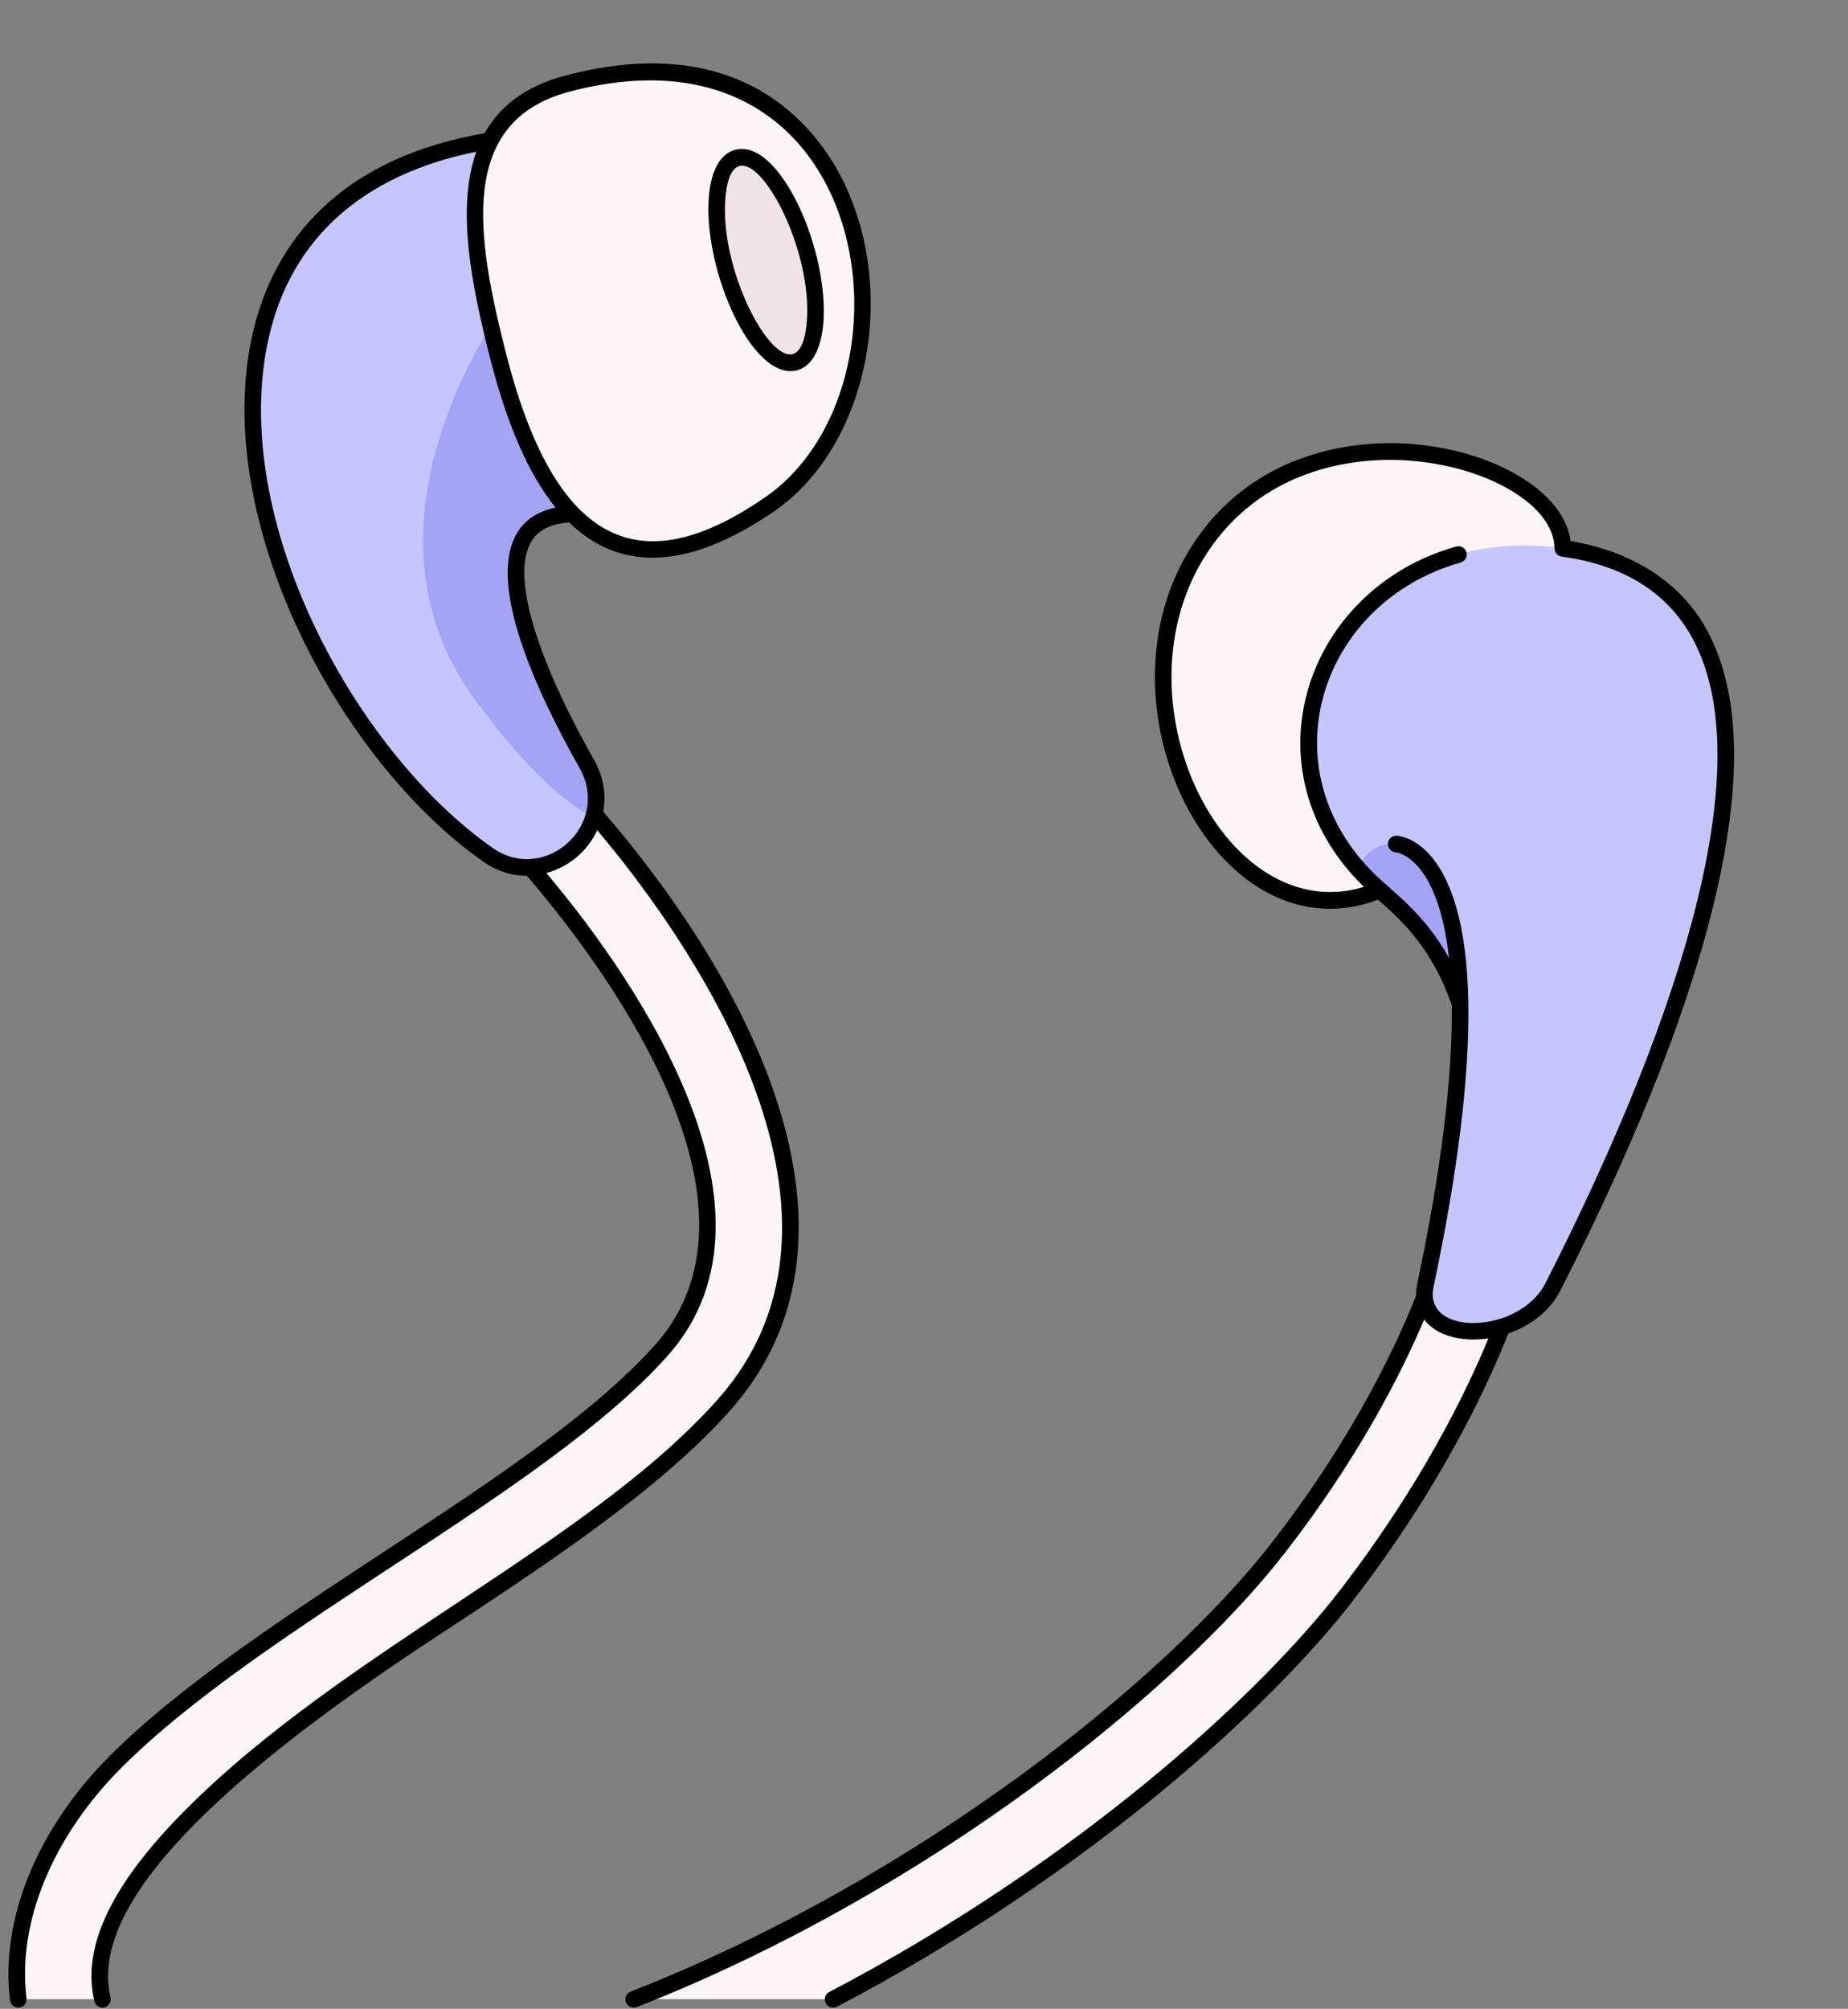 <?xml version="1.0" encoding="UTF-8"?>
<!DOCTYPE svg PUBLIC '-//W3C//DTD SVG 1.0//EN'
          'http://www.w3.org/TR/2001/REC-SVG-20010904/DTD/svg10.dtd'>
<svg height="529.0" preserveAspectRatio="xMidYMid meet" version="1.0" viewBox="26.5 -16.7 486.8 529.0" width="486.8" xmlns="http://www.w3.org/2000/svg" xmlns:xlink="http://www.w3.org/1999/xlink" zoomAndPan="magnify"
><rect x="26.5" y="-16.7" width="486.8" height="529.0" fill="#808080" stroke="none"/><g
  ><g id="change1_1"
    ><path d="M216.953,353.549c-18.563,20.74-48.305,40.267-77.063,59.136 c-45.429,29.819-93.439,67.547-86.383,97.092H31.334c-2.505-19.832,6.421-43.35,25.64-62.559 c37.782-37.758,111.544-72.37,143.68-108.261c42.223-47.146-38.493-131.888-39.314-132.741c-4.19-4.354-4.058-11.279,0.284-15.468 c4.354-4.2,11.278-4.069,15.467,0.286c0.952,0.983,23.507,24.536,40.123,55.514C246.794,301.722,233.405,335.195,216.953,353.549z" fill="#fcf4f6"
    /></g
    ><g id="change1_2"
    ><path d="M425.215,324.038c-0.438,1.477-11.059,36.688-43.996,79.36 c-22.84,29.611-72.13,73.355-135.235,106.379h-52.539c79.065-31,143.593-85.169,169.813-118.915 c30.749-39.565,40.889-72.699,40.987-73.039c1.728-5.775,7.81-9.067,13.597-7.351C423.618,312.191,426.922,318.251,425.215,324.038 L425.215,324.038z" fill="#fcf4f6"
    /></g
    ><g id="change2_1"
    ><path d="M181.081,184.439c9.571,16.91-10.367,34.866-25.979,23.956 C94.151,165.82,53.098,37.192,155.593,20.324c22.523,14.767,43.678,53.84,24.809,92.499c-0.941,1.925-1.98,3.86-3.128,5.787 C148.21,119.55,168.632,162.408,181.081,184.439L181.081,184.439z" fill="#c5c5ff"
    /></g
    ><g id="change3_1"
    ><path d="M182.809,198.626c-7.438-3.883-17.688-12.678-31.241-31.143 c-34.293-46.73,6.99-102.386,6.99-102.386h11.551l10.293,47.726c-0.941,1.925-1.98,3.86-3.128,5.787 c-29.064,0.94-8.642,43.799,3.807,65.829C183.848,189.328,184.154,194.306,182.809,198.626z" fill="#a4a4f7"
    /></g
    ><g id="change1_3"
    ><path d="M229.222,116.09c-22.896,15.734-39.666,15.077-51.929,2.521h-0.012 c-8.512-8.708-14.87-23.165-19.62-41.846c-7.974-31.365-13.154-63.186,18.317-71.477C259.437-16.718,273.078,85.96,229.222,116.09z" fill="#fcf4f6"
    /></g
    ><g id="change4_1"
    ><ellipse cx="228.437" cy="51.683" fill="#f0e3e7" rx="10.93" ry="27.973" transform="rotate(-15.956 228.396 51.68)"
    /></g
    ><g id="change1_4"
    ><path d="M389.94,217.664c-39.524,16.556-73.464-46.224-48.576-87.915 c27.254-45.654,96.743-26.263,96.818-2.081C444.323,194.993,450.564,197.073,389.94,217.664z" fill="#fcf4f6"
    /></g
    ><g id="change2_2"
    ><path d="M435.559,322.179c-7.963,15.62-36.962,15.62-33.571-0.416c7.066-33.474,9.396-57.297,9.123-74.263 c-7.251-21.003-18.94-26.689-26.461-35.027c-32.685-36.131-2.056-92.465,53.534-84.808c13.991,1.926,26.734,8.39,34.074,19.341 C502.756,192.534,445.152,303.354,435.559,322.179z" fill="#c5c5ff"
    /></g
    ><g id="change3_2"
    ><path d="M411.111,247.501c-7.251-21.003-18.94-26.689-26.461-35.027c0.689-5.765,6.804-7.285,9.626-6.946 C394.276,205.529,410.488,205.879,411.111,247.501z" fill="#a4a4f7"
    /></g
  ></g
  ><g id="change5_1"
  ><path d="M218.566,355.045c40.691-45.398,6.451-112.058-33.169-158.002c0.788-4.234,0.235-8.946-2.423-13.647 c-15.555-27.527-21.627-48.384-16.66-57.222c1.814-3.226,5.149-4.946,10.134-5.281c15.899,15.485,35.784,9.553,54.002-2.965 c23.934-16.443,32.595-55.547,18.913-85.389c-6.005-13.099-25.236-42.188-73.955-29.332c-10.653,2.806-17.332,8.176-21.248,15.187 c-42.22,7.336-56.558,32.717-61.122,52.818c-11.151,49.104,23.092,112.671,60.796,139.008c3.486,2.444,7.318,3.714,11.446,3.714 c17.453,20.219,68.049,85.288,33.728,123.6C167.171,373.09,93.34,407.8,55.411,445.705c-19.123,19.114-28.942,43.182-26.264,64.381 c0.14,1.106,1.082,1.913,2.168,1.913c1.328,0,2.338-1.162,2.174-2.462c-2.509-19.867,6.842-42.572,25.016-60.736 c37.543-37.52,111.347-72.143,143.763-108.349c35.523-39.655-12.384-104.191-31.855-127.244c5.76-1.582,10.699-5.508,13.408-11.279 c21.684,25.688,76.391,100.096,31.485,150.196c-34.019,38.01-97.999,65.709-139.856,107.698 c-19.622,19.685-27.502,36.203-24.088,50.496c0.282,1.181,1.468,1.898,2.636,1.619c1.176-0.281,1.9-1.461,1.62-2.636 c-5.371-22.491,22.582-53.486,85.455-94.755C169.94,395.609,199.789,376.023,218.566,355.045L218.566,355.045z M176.521,7.436 c80.634-21.258,93.71,77.848,51.449,106.884c-30.25,20.789-54.35,16.428-68.202-38.062 C152.001,45.715,146.898,15.242,176.521,7.436z M156.342,206.635c-36.566-25.542-69.805-87.042-59.038-134.453 c5.918-26.058,24.788-42.907,54.667-48.93c-5.297,14.802-1.304,34.97,3.556,54.087c4.541,17.86,10.232,30.879,17.331,39.627 c-4.77,0.972-8.258,3.325-10.36,7.066c-7.458,13.27,4.945,40.777,16.665,61.518C187.609,200.488,169.988,216.201,156.342,206.635z"
    /><path d="M234.713,81.02c5.784,0,8.08-6.397,8.625-12.155c1.817-19.239-11.45-49.467-23.315-46.08 c-3.732,1.067-6.131,5.289-6.756,11.893C211.558,52.761,223.298,81.021,234.713,81.02z M217.624,35.089 c2.26-23.905,23.565,10.009,21.358,33.363C236.722,92.367,215.41,58.512,217.624,35.089z"
    /><path d="M474.062,145.825c-7.051-10.525-19.019-17.594-33.829-20.024c-3.37-25.986-73.357-43.046-100.759,2.855 c-25.447,42.64,8.65,107.247,50.022,91.566c6.487,5.667,14.239,12.918,19.423,27.701c0.261,18.945-2.794,43.643-9.085,73.417 c-0.228,1.077-0.323,2.118-0.308,3.115c-4.881,12.408-16.217,37.059-38.012,65.097c-27.987,36.02-92.773,88.379-168.884,118.22 c-1.125,0.441-1.679,1.711-1.238,2.836c0.436,1.112,1.697,1.683,2.835,1.238c76.88-30.144,142.399-83.132,170.741-119.609 c19.627-25.251,30.919-47.837,36.688-61.436c3.68,4.814,10.904,5.852,16.919,4.962c-5.778,14.007-17.698,38.592-39.105,66.331 c-21.111,27.37-69.007,71.494-134.517,105.776c-2.019,1.058-1.263,4.126,1.016,4.126c0.341,0,0.689-0.08,1.013-0.249 c66.138-34.612,114.573-79.262,135.953-106.982c23.297-30.187,35.536-56.742,40.88-70.294c5.684-1.979,10.881-5.776,13.679-11.265 C460.176,278.762,501.838,187.28,474.062,145.825L474.062,145.825z M433.596,321.223c-6.883,13.493-32.248,14.119-29.479,1.024 c6.397-30.278,9.483-55.425,9.173-74.743c-0.656-43.239-18.233-44.111-18.981-44.128c-1.208,0.01-2.159,0.907-2.21,2.097 c-0.05,1.189,0.884,2.202,2.072,2.276c0.126,0.008,11.073,1.065,14.028,27.837c-6.72-12.083-14.957-17.445-19.95-22.445 c-28.286-28.325-13.576-71.413,23.027-81.705c1.163-0.328,1.842-1.535,1.515-2.699c-0.327-1.164-1.534-1.842-2.699-1.515 c-39.845,11.202-56.004,58.798-24.303,89.64c-36.178,10.957-65.548-47.442-42.558-85.963c25.96-43.492,92.501-25.202,92.751-3.279 c-0.039,1.125,0.774,2.097,1.89,2.25C513.309,140.218,468.205,253.335,433.596,321.223L433.596,321.223z"
  /></g
></svg
>
